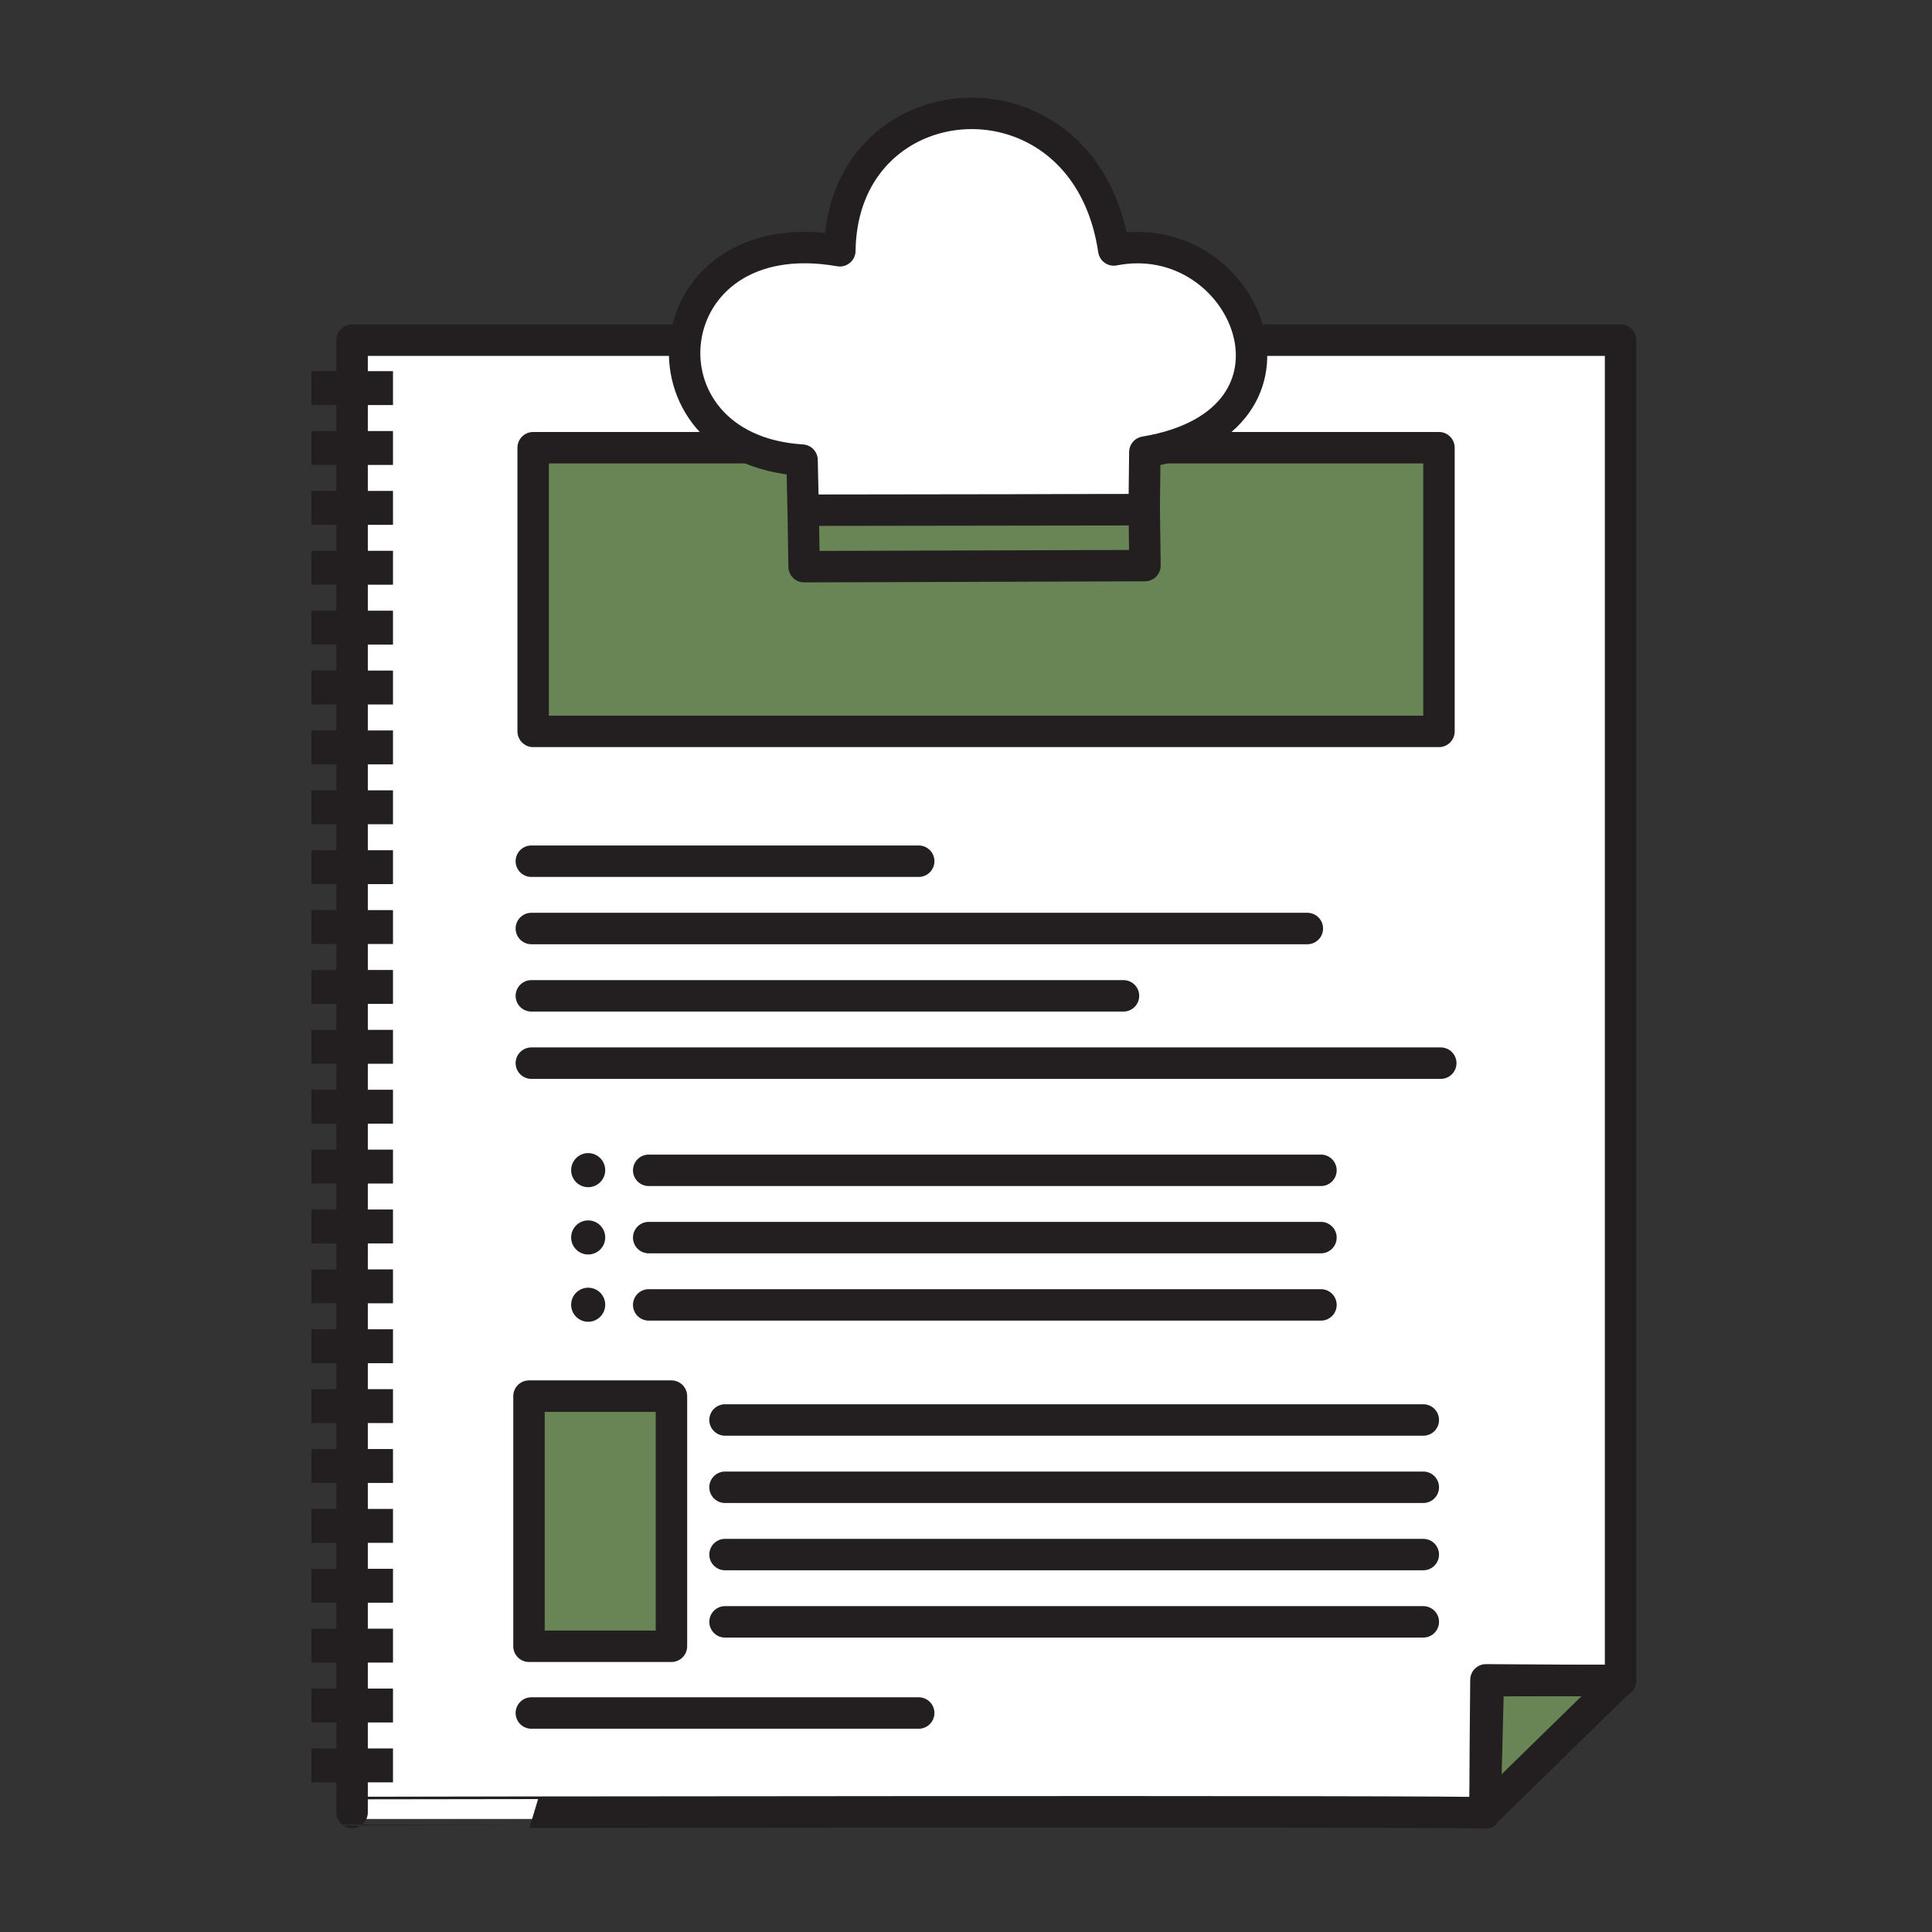 <?xml version="1.0" encoding="UTF-8" standalone="no"?>
<!DOCTYPE svg PUBLIC "-//W3C//DTD SVG 1.1//EN" "http://www.w3.org/Graphics/SVG/1.1/DTD/svg11.dtd">
<svg width="100%" height="100%" viewBox="0 0 512 512" version="1.1" xmlns="http://www.w3.org/2000/svg" xmlns:xlink="http://www.w3.org/1999/xlink" xml:space="preserve" xmlns:serif="http://www.serif.com/" style="fill-rule:evenodd;clip-rule:evenodd;stroke-linecap:round;stroke-linejoin:round;stroke-miterlimit:1.5;">
    <rect x="0" y="0" width="512" height="512" fill="#333333" stroke="none"/>
    <g transform="matrix(2.475,0,0,2.537,-344.496,-367.472)">
        <path d="M312.714,180.407L176.89,180.407L176.89,334.852L298.23,334.852L298.555,320.569L312.714,320.458L312.714,180.407Z" style="fill:white;"/>
    </g>
    <g transform="matrix(0.62,-0.654,0.654,0.62,-191.457,482.515)">
        <path d="M477.184,443.47L503.913,471.556L448.347,469.428L477.184,443.47Z" style="fill:rgb(105,133,85);stroke:rgb(35,31,32);stroke-width:9.25px;"/>
    </g>
    <g transform="matrix(0.901,0,0,0.901,31.231,-4.009)">
        <rect x="122.157" y="136.133" width="266.422" height="83.439" style="fill:rgb(105,133,85);stroke:rgb(35,31,32);stroke-width:9.25px;"/>
    </g>
    <g transform="matrix(0.901,0,0,0.901,30.125,247.328)">
        <rect x="122.157" y="136.133" width="41.9" height="73.578" style="fill:rgb(105,133,85);stroke:rgb(35,31,32);stroke-width:9.25px;"/>
    </g>
    <g transform="matrix(2.475,0,0,2.475,-344.496,-356.361)">
        <path d="M298.299,323.856L312.714,323.943L312.714,180.407L176.89,180.407L176.89,338.049C176.887,338.047 298.418,337.862 298.23,338.112C298.152,338.216 298.299,323.856 298.299,323.856Z" style="fill:none;stroke:rgb(35,31,32);stroke-width:3.37px;"/>
    </g>
    <g transform="matrix(0.668,0,0,0.911,47.081,44.693)">
        <rect x="53.058" y="58.911" width="32.372" height="9.863" style="fill:rgb(35,31,32);"/>
    </g>
    <g transform="matrix(0.668,0,0,0.911,47.081,60.562)">
        <rect x="53.058" y="58.911" width="32.372" height="9.863" style="fill:rgb(35,31,32);"/>
    </g>
    <g transform="matrix(0.668,0,0,0.911,47.081,76.432)">
        <rect x="53.058" y="58.911" width="32.372" height="9.863" style="fill:rgb(35,31,32);"/>
    </g>
    <g transform="matrix(0.668,0,0,0.911,47.081,92.301)">
        <rect x="53.058" y="58.911" width="32.372" height="9.863" style="fill:rgb(35,31,32);"/>
    </g>
    <g transform="matrix(0.668,0,0,0.911,47.081,108.171)">
        <rect x="53.058" y="58.911" width="32.372" height="9.863" style="fill:rgb(35,31,32);"/>
    </g>
    <g transform="matrix(0.668,0,0,0.911,47.081,124.04)">
        <rect x="53.058" y="58.911" width="32.372" height="9.863" style="fill:rgb(35,31,32);"/>
    </g>
    <g transform="matrix(0.668,0,0,0.911,47.081,139.91)">
        <rect x="53.058" y="58.911" width="32.372" height="9.863" style="fill:rgb(35,31,32);"/>
    </g>
    <g transform="matrix(0.668,0,0,0.911,47.081,155.779)">
        <rect x="53.058" y="58.911" width="32.372" height="9.863" style="fill:rgb(35,31,32);"/>
    </g>
    <g transform="matrix(0.668,0,0,0.911,47.081,171.648)">
        <rect x="53.058" y="58.911" width="32.372" height="9.863" style="fill:rgb(35,31,32);"/>
    </g>
    <g transform="matrix(0.668,0,0,0.911,47.081,187.518)">
        <rect x="53.058" y="58.911" width="32.372" height="9.863" style="fill:rgb(35,31,32);"/>
    </g>
    <g transform="matrix(0.668,0,0,0.911,47.081,203.387)">
        <rect x="53.058" y="58.911" width="32.372" height="9.863" style="fill:rgb(35,31,32);"/>
    </g>
    <g transform="matrix(0.668,0,0,0.911,47.081,219.257)">
        <rect x="53.058" y="58.911" width="32.372" height="9.863" style="fill:rgb(35,31,32);"/>
    </g>
    <g transform="matrix(0.668,0,0,0.911,47.081,235.126)">
        <rect x="53.058" y="58.911" width="32.372" height="9.863" style="fill:rgb(35,31,32);"/>
    </g>
    <g transform="matrix(0.668,0,0,0.911,47.081,250.995)">
        <rect x="53.058" y="58.911" width="32.372" height="9.863" style="fill:rgb(35,31,32);"/>
    </g>
    <g transform="matrix(0.668,0,0,0.911,47.081,266.865)">
        <rect x="53.058" y="58.911" width="32.372" height="9.863" style="fill:rgb(35,31,32);"/>
    </g>
    <g transform="matrix(0.668,0,0,0.911,47.081,282.734)">
        <rect x="53.058" y="58.911" width="32.372" height="9.863" style="fill:rgb(35,31,32);"/>
    </g>
    <g transform="matrix(0.668,0,0,0.911,47.081,298.604)">
        <rect x="53.058" y="58.911" width="32.372" height="9.863" style="fill:rgb(35,31,32);"/>
    </g>
    <g transform="matrix(0.668,0,0,0.911,47.081,314.473)">
        <rect x="53.058" y="58.911" width="32.372" height="9.863" style="fill:rgb(35,31,32);"/>
    </g>
    <g transform="matrix(0.668,0,0,0.911,47.081,330.342)">
        <rect x="53.058" y="58.911" width="32.372" height="9.863" style="fill:rgb(35,31,32);"/>
    </g>
    <g transform="matrix(0.668,0,0,0.911,47.081,346.212)">
        <rect x="53.058" y="58.911" width="32.372" height="9.863" style="fill:rgb(35,31,32);"/>
    </g>
    <g transform="matrix(0.668,0,0,0.911,47.081,362.081)">
        <rect x="53.058" y="58.911" width="32.372" height="9.863" style="fill:rgb(35,31,32);"/>
    </g>
    <g transform="matrix(0.668,0,0,0.911,47.081,377.951)">
        <rect x="53.058" y="58.911" width="32.372" height="9.863" style="fill:rgb(35,31,32);"/>
    </g>
    <g transform="matrix(0.668,0,0,0.911,47.081,393.82)">
        <rect x="53.058" y="58.911" width="32.372" height="9.863" style="fill:rgb(35,31,32);"/>
    </g>
    <g transform="matrix(0.668,0,0,0.911,47.081,409.689)">
        <rect x="53.058" y="58.911" width="32.372" height="9.863" style="fill:rgb(35,31,32);"/>
    </g>
    <g transform="matrix(0.901,0,0,0.901,25.417,122.794)">
        <path d="M128.074,176.417L395.562,176.417" style="fill:none;stroke:rgb(35,31,32);stroke-width:9.25px;"/>
    </g>
    <g transform="matrix(0.901,0,0,0.901,30.334,57.273)">
        <g transform="matrix(1,0,0,1,-40.697,104.241)">
            <path d="M197.833,176.417L395.562,176.417" style="fill:none;stroke:rgb(35,31,32);stroke-width:9.25px;"/>
        </g>
        <g transform="matrix(1,0,0,1,-40.697,124.033)">
            <path d="M197.833,176.417L395.562,176.417" style="fill:none;stroke:rgb(35,31,32);stroke-width:9.25px;"/>
        </g>
        <g transform="matrix(1,0,0,1,-40.697,143.825)">
            <path d="M197.833,176.417L395.562,176.417" style="fill:none;stroke:rgb(35,31,32);stroke-width:9.25px;"/>
        </g>
        <g transform="matrix(1.595,0,0,1.595,-79.958,-168.708)">
            <circle cx="137.487" cy="281.704" r="3.142" style="fill:rgb(35,31,32);"/>
        </g>
        <g transform="matrix(1.595,0,0,1.595,-79.958,-148.916)">
            <circle cx="137.487" cy="281.704" r="3.142" style="fill:rgb(35,31,32);"/>
        </g>
        <g transform="matrix(1.595,0,0,1.595,-79.958,-129.124)">
            <circle cx="137.487" cy="281.704" r="3.142" style="fill:rgb(35,31,32);"/>
        </g>
    </g>
    <g transform="matrix(0.901,0,0,0.901,26.03,57.415)">
        <g transform="matrix(1,0,0,1,-5.818,177.518)">
            <path d="M190.179,176.417L395.562,176.417" style="fill:none;stroke:rgb(35,31,32);stroke-width:9.25px;"/>
        </g>
        <g transform="matrix(1,0,0,1,-5.818,197.31)">
            <path d="M190.179,176.417L395.562,176.417" style="fill:none;stroke:rgb(35,31,32);stroke-width:9.25px;"/>
        </g>
        <g transform="matrix(1,0,0,1,-5.818,217.102)">
            <path d="M190.179,176.417L395.562,176.417" style="fill:none;stroke:rgb(35,31,32);stroke-width:9.25px;"/>
        </g>
        <g transform="matrix(1,0,0,1,-5.818,236.894)">
            <path d="M190.179,176.417L395.562,176.417" style="fill:none;stroke:rgb(35,31,32);stroke-width:9.25px;"/>
        </g>
    </g>
    <g transform="matrix(0.901,0,0,0.901,25.417,295.011)">
        <path d="M128.074,176.417L242.007,176.417" style="fill:none;stroke:rgb(35,31,32);stroke-width:9.25px;"/>
    </g>
    <g transform="matrix(0.901,0,0,0.901,25.417,69.276)">
        <path d="M128.074,176.417L242.007,176.417" style="fill:none;stroke:rgb(35,31,32);stroke-width:9.25px;"/>
    </g>
    <g transform="matrix(0.901,0,0,0.901,25.417,87.115)">
        <path d="M128.074,176.417L356.318,176.417" style="fill:none;stroke:rgb(35,31,32);stroke-width:9.25px;"/>
    </g>
    <g transform="matrix(0.901,0,0,0.901,25.417,104.955)">
        <path d="M128.074,176.417L302.238,176.417" style="fill:none;stroke:rgb(35,31,32);stroke-width:9.25px;"/>
    </g>
    <g transform="matrix(0.637,0,0,0.637,96.933,-41.043)">
        <g transform="matrix(2.746,0,0,2.746,-417.787,-460.158)">
            <path d="M270.076,268.281L270.176,259.532C298.008,254.886 285.545,224.965 265.468,228.91C262.117,206.207 238.555,202.92 228.497,215.456C225.776,218.847 224.044,223.397 223.967,229.033C195.51,224.026 192.008,259.139 218.244,260.745L218.414,268.461L270.076,268.281Z" style="fill:white;stroke:rgb(35,31,32);stroke-width:4.76px;"/>
        </g>
        <g transform="matrix(2.746,0,0,2.746,-414.37,-440.347)">
            <path d="M217.169,261.122L268.841,261.05L268.952,269.515L217.307,269.679L217.169,261.122Z" style="fill:rgb(105,133,85);stroke:rgb(35,31,32);stroke-width:4.76px;"/>
        </g>
    </g>
</svg>
